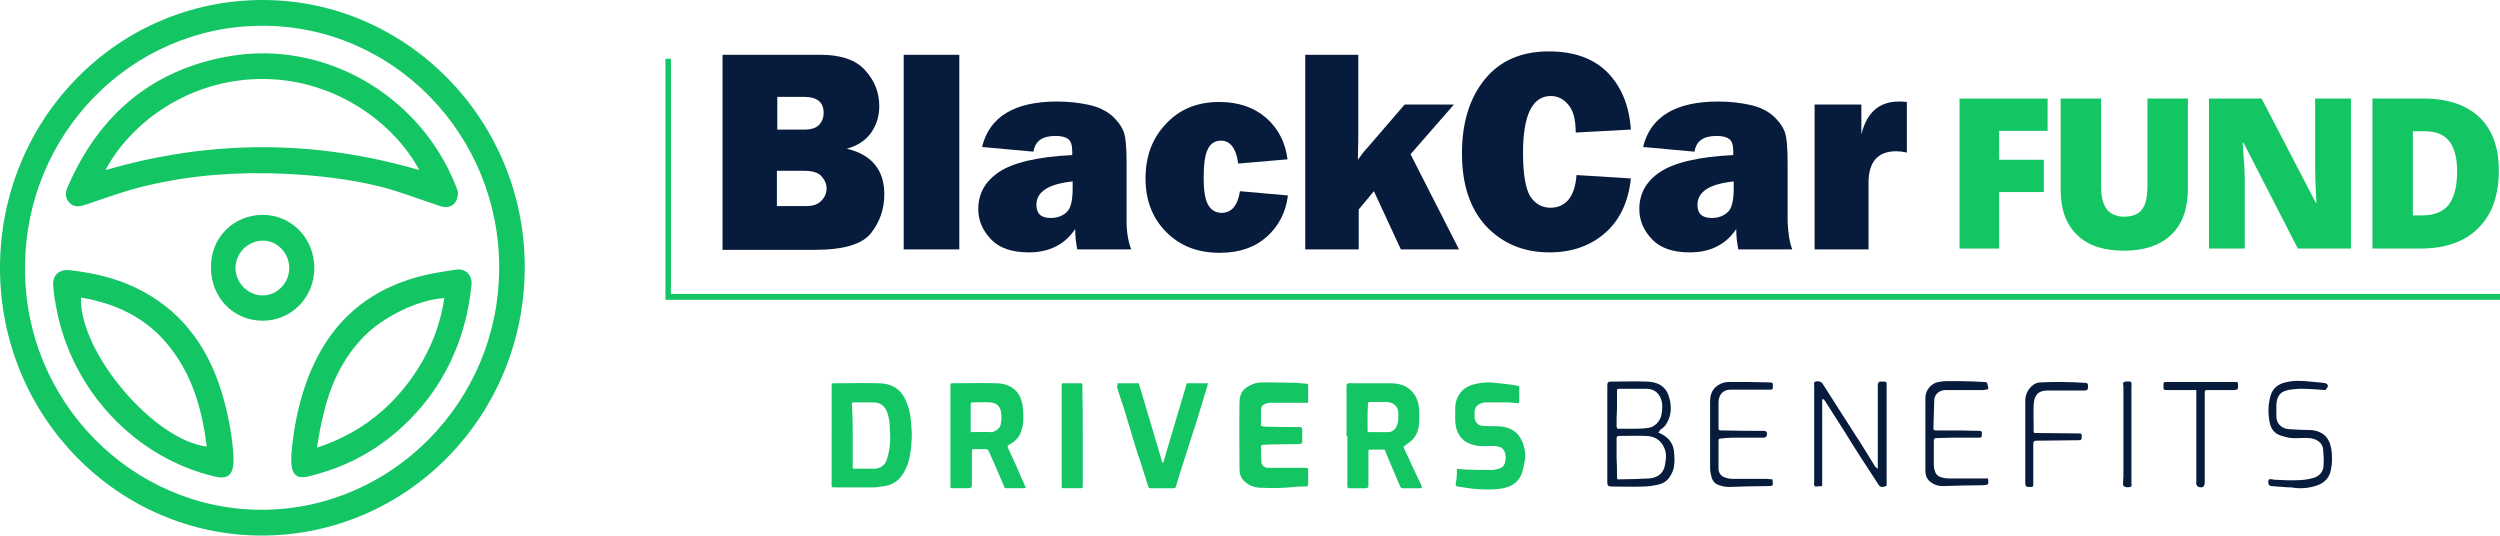 <?xml version="1.0" encoding="UTF-8" standalone="no"?>
<svg xmlns:dc="http://purl.org/dc/elements/1.1/" xmlns:cc="http://creativecommons.org/ns#" xmlns:rdf="http://www.w3.org/1999/02/22-rdf-syntax-ns#" xmlns:svg="http://www.w3.org/2000/svg" xmlns="http://www.w3.org/2000/svg" width="220.15" height="47.162" viewBox="0 0 220.15 47.162" fill="none" version="1.1" id="svg68">
  <defs id="defs72"></defs>
  <path d="M 220.15,26.403 H 58.599 V 5.178 h 0.482 V 25.883 H 220.15 Z" fill="#14c564" id="path2"></path>
  <path d="M 63.626,21.963 V 4.825 h 8.645 c 1.781,0 3.117,0.449 3.933,1.385 0.816,0.898 1.224,1.946 1.224,3.143 0,0.861 -0.223,1.609 -0.705,2.32 -0.482,0.674 -1.187,1.16 -2.152,1.422 2.189,0.524 3.302,1.871 3.302,4.004 0,1.272 -0.371,2.395 -1.15,3.405 -0.779,1.01 -2.449,1.497 -4.972,1.497 h -8.125 z m 4.823,-10.553 h 2.412 c 0.594,0 1.039,-0.15 1.299,-0.449 0.26,-0.299 0.371,-0.636 0.371,-1.01 0,-0.973 -0.594,-1.422 -1.744,-1.422 H 68.449 Z m 0,6.736 h 2.523 c 0.631,0 1.076,-0.15 1.373,-0.486 0.297,-0.299 0.445,-0.674 0.445,-1.048 0,-0.412 -0.148,-0.748 -0.445,-1.085 -0.297,-0.337 -0.816,-0.486 -1.558,-0.486 h -2.374 v 3.106 z" fill="#071c3d" id="path4"></path>
  <path d="M 84.477,4.825 H 79.579 V 21.963 h 4.897 z" fill="#071c3d" id="path6"></path>
  <path d="m 99.615,21.963 h -4.749 c -0.111,-0.561 -0.185,-1.123 -0.185,-1.796 -0.89,1.347 -2.263,2.058 -4.081,2.058 -1.484,0 -2.597,-0.374 -3.339,-1.16 -0.742,-0.786 -1.113,-1.647 -1.113,-2.657 0,-1.347 0.594,-2.432 1.818,-3.256 1.224,-0.823 3.376,-1.347 6.456,-1.497 v -0.299 c 0,-0.561 -0.111,-0.935 -0.371,-1.123 -0.26,-0.187 -0.631,-0.262 -1.113,-0.262 -1.15,0 -1.781,0.449 -1.929,1.385 l -4.527,-0.412 c 0.631,-2.657 2.857,-4.004 6.604,-4.004 1.039,0 1.966,0.112 2.82,0.299 0.853,0.187 1.521,0.524 2.041,0.973 0.482,0.449 0.816,0.898 1.002,1.385 0.186,0.486 0.26,1.422 0.26,2.807 v 5.089 c 0,0.973 0.148,1.796 0.408,2.47 z m -5.157,-5.987 c -2.115,0.225 -3.191,0.898 -3.191,2.058 0,0.786 0.408,1.16 1.261,1.16 0.519,0 1.002,-0.15 1.373,-0.486 0.371,-0.299 0.556,-1.01 0.556,-2.095 z" fill="#071c3d" id="path8"></path>
  <path d="m 109.187,16.837 4.229,0.374 c -0.185,1.497 -0.816,2.694 -1.855,3.63 -1.039,0.935 -2.411,1.422 -4.155,1.422 -1.929,0 -3.488,-0.599 -4.712,-1.834 -1.224,-1.235 -1.818,-2.807 -1.818,-4.715 0,-1.946 0.594,-3.555 1.818,-4.827 1.187,-1.272 2.746,-1.908 4.675,-1.908 1.706,0 3.079,0.486 4.155,1.422 1.076,0.973 1.67,2.17 1.855,3.63 l -4.341,0.374 c -0.185,-1.347 -0.705,-2.021 -1.521,-2.021 -0.519,0 -0.927,0.262 -1.15,0.748 -0.26,0.486 -0.371,1.347 -0.371,2.545 0,1.048 0.111,1.834 0.371,2.32 0.26,0.486 0.668,0.749 1.262,0.749 0.853,-0.037 1.372,-0.674 1.558,-1.909 z" fill="#071c3d" id="path10"></path>
  <path d="m 128.034,9.203 -3.821,4.378 4.267,8.382 h -5.12 l -2.375,-5.127 -1.336,1.609 v 3.518 h -4.711 V 4.825 h 4.674 v 6.923 c 0,0.187 0,0.973 -0.037,2.32 0.297,-0.412 0.594,-0.823 0.928,-1.16 l 3.191,-3.705 z" fill="#071c3d" id="path12"></path>
  <path d="m 138.831,15.415 4.786,0.299 c -0.222,2.096 -1.001,3.705 -2.3,4.827 -1.299,1.123 -2.931,1.684 -4.86,1.684 -2.301,0 -4.156,-0.786 -5.603,-2.32 -1.41,-1.534 -2.114,-3.667 -2.114,-6.399 0,-2.694 0.667,-4.865 2.003,-6.511 1.336,-1.647 3.228,-2.47 5.639,-2.47 2.264,0 3.97,0.636 5.195,1.871 1.224,1.272 1.892,2.919 2.04,5.014 l -4.86,0.262 c 0,-1.16 -0.223,-1.983 -0.668,-2.47 -0.445,-0.524 -0.965,-0.748 -1.521,-0.748 -1.633,0 -2.449,1.684 -2.449,5.014 0,1.871 0.223,3.143 0.631,3.817 0.445,0.674 1.039,1.01 1.818,1.01 1.336,-0.037 2.115,-0.973 2.263,-2.881 z" fill="#071c3d" id="path14"></path>
  <path d="m 157.827,21.963 h -4.749 c -0.111,-0.561 -0.185,-1.123 -0.185,-1.796 -0.891,1.347 -2.263,2.058 -4.081,2.058 -1.485,0 -2.598,-0.374 -3.34,-1.16 -0.742,-0.786 -1.113,-1.647 -1.113,-2.657 0,-1.347 0.594,-2.432 1.818,-3.256 1.225,-0.823 3.377,-1.347 6.456,-1.497 v -0.299 c 0,-0.561 -0.111,-0.935 -0.371,-1.123 -0.26,-0.187 -0.631,-0.262 -1.113,-0.262 -1.15,0 -1.781,0.449 -1.929,1.385 l -4.527,-0.412 c 0.631,-2.657 2.857,-4.004 6.604,-4.004 1.039,0 1.967,0.112 2.82,0.299 0.853,0.187 1.521,0.524 2.041,0.973 0.482,0.449 0.816,0.898 1.001,1.385 0.186,0.486 0.26,1.422 0.26,2.807 v 5.089 c 0.037,0.973 0.149,1.796 0.408,2.47 z m -5.157,-5.987 c -2.115,0.225 -3.191,0.898 -3.191,2.058 0,0.786 0.408,1.16 1.262,1.16 0.519,0 1.002,-0.15 1.373,-0.486 0.371,-0.299 0.556,-1.01 0.556,-2.095 z" fill="#071c3d" id="path16"></path>
  <path d="m 164.543,21.963 h -4.749 V 9.203 h 4.118 v 2.619 c 0.482,-1.908 1.558,-2.881 3.302,-2.881 0.186,0 0.408,0 0.705,0.037 v 4.453 c -0.334,-0.075 -0.668,-0.112 -0.928,-0.112 -1.632,0 -2.448,0.935 -2.448,2.769 z" fill="#071c3d" id="path18"></path>
  <path d="m 176.044,21.888 h -3.487 V 8.679 h 7.754 v 2.844 h -4.267 v 2.545 h 3.933 v 2.844 h -3.933 z" fill="#14c564" id="path20"></path>
  <path d="m 192.666,8.679 v 7.971 c 0,1.721 -0.483,3.068 -1.447,4.004 -0.965,0.935 -2.375,1.422 -4.193,1.422 -1.781,0 -3.153,-0.449 -4.118,-1.385 -0.965,-0.935 -1.447,-2.245 -1.447,-3.967 V 8.679 h 3.562 v 7.746 c 0,0.935 0.185,1.609 0.519,2.021 0.334,0.412 0.854,0.636 1.521,0.636 0.705,0 1.262,-0.225 1.559,-0.636 0.334,-0.412 0.482,-1.123 0.482,-2.058 V 8.679 Z" fill="#14c564" id="path22"></path>
  <path d="m 206.987,21.888 h -4.638 l -4.786,-9.318 h -0.074 c 0.111,1.459 0.186,2.582 0.186,3.368 v 5.95 h -3.154 V 8.679 h 4.638 l 4.786,9.205 h 0.037 c -0.074,-1.347 -0.111,-2.395 -0.111,-3.218 V 8.679 h 3.153 V 21.888 Z" fill="#14c564" id="path24"></path>
  <path d="m 220.047,15.003 c 0,2.208 -0.594,3.892 -1.818,5.089 -1.187,1.197 -2.894,1.796 -5.083,1.796 h -4.229 V 8.679 h 4.526 c 2.115,0 3.71,0.561 4.86,1.609 1.15,1.085 1.744,2.657 1.744,4.715 z m -3.673,0.112 c 0,-1.197 -0.223,-2.095 -0.705,-2.694 -0.482,-0.599 -1.187,-0.861 -2.152,-0.861 h -1.039 v 7.409 h 0.779 c 1.076,0 1.856,-0.299 2.375,-0.935 0.482,-0.636 0.742,-1.609 0.742,-2.919 z" fill="#14c564" id="path26"></path>
  <path d="m 146.029,38.091 c 0.742,0.299 1.261,0.786 1.373,1.572 0.074,0.786 0.148,1.572 -0.334,2.283 -0.223,0.374 -0.557,0.599 -0.965,0.711 -0.482,0.112 -0.965,0.187 -1.447,0.187 -0.89,0.037 -1.781,0 -2.708,0 -0.334,0 -0.408,-0.075 -0.408,-0.374 0,-2.844 0,-5.688 0,-8.532 0,-0.262 0.074,-0.337 0.333,-0.337 1.076,0 2.115,-0.037 3.191,0 0.779,0.037 1.484,0.299 1.818,1.085 0.371,0.973 0.371,1.946 -0.259,2.807 -0.112,0.15 -0.297,0.262 -0.446,0.374 -0.037,0.112 -0.074,0.15 -0.148,0.225 z m -3.673,2.208 c 0.037,0.524 0.037,1.085 0.037,1.609 0,0.299 0,0.337 0.297,0.299 0.853,0 1.669,-0.037 2.523,-0.075 0.482,-0.037 0.964,-0.225 1.224,-0.674 0.148,-0.225 0.186,-0.524 0.223,-0.786 0.074,-0.412 0.074,-0.861 -0.112,-1.235 -0.297,-0.711 -0.853,-1.01 -1.558,-1.048 -0.816,-0.037 -1.632,0 -2.412,0 -0.185,0 -0.222,0.112 -0.222,0.225 0,0.561 0,1.123 0,1.684 z m 0.037,-4.303 c -0.037,0.524 -0.037,1.048 -0.037,1.534 0,0.15 0.074,0.262 0.26,0.225 0.333,0 0.704,0 1.038,0 0.483,0 1.002,0 1.484,-0.075 0.52,-0.037 1.039,-0.561 1.151,-1.085 0.074,-0.337 0.111,-0.711 0.074,-1.085 -0.112,-0.748 -0.594,-1.272 -1.336,-1.272 -0.779,0 -1.558,0 -2.337,0 -0.297,0 -0.297,0 -0.297,0.299 0,0.524 0,1.01 0,1.459 z" fill="#071c3d" id="path28"></path>
  <path d="m 166.138,42.769 c -0.371,0.187 -0.594,0.15 -0.779,-0.187 -1.002,-1.534 -2.004,-3.068 -2.968,-4.64 -0.557,-0.861 -1.113,-1.759 -1.67,-2.619 -0.037,-0.075 -0.111,-0.112 -0.185,-0.187 -0.037,0 -0.037,0.037 -0.075,0.037 v 7.634 c -0.222,0 -0.408,0.037 -0.593,0.037 -0.037,0 -0.111,-0.075 -0.111,-0.15 -0.038,-0.075 0,-0.15 0,-0.225 0,-2.844 0,-5.651 0,-8.494 0,-0.15 -0.075,-0.299 0.111,-0.374 0.222,-0.075 0.519,0 0.631,0.187 0.222,0.337 0.445,0.711 0.667,1.048 0.742,1.16 1.484,2.32 2.227,3.48 0.593,0.898 1.15,1.834 1.706,2.732 0.074,0.075 0.149,0.15 0.223,0.225 l 0.037,-0.037 v -0.337 -6.848 c 0,-0.075 0,-0.15 0,-0.225 0.037,-0.112 0.074,-0.225 0.223,-0.225 0.63,0 0.556,-0.037 0.556,0.524 0,2.881 0,5.763 0,8.644 z" fill="#071c3d" id="path30"></path>
  <path d="m 156.083,42.208 c 0.075,0.599 0.075,0.599 -0.482,0.599 -1.113,0 -2.226,0.037 -3.339,0.075 -0.371,0 -0.705,-0.075 -1.039,-0.225 -0.26,-0.112 -0.408,-0.337 -0.482,-0.561 -0.074,-0.262 -0.149,-0.561 -0.149,-0.823 0,-1.983 0,-3.966 0,-5.987 0,-0.449 0.149,-0.898 0.483,-1.198 0.296,-0.262 0.63,-0.412 1.039,-0.449 0.593,0 1.224,0 1.818,0 0.63,0 1.261,0.037 1.929,0.037 0.185,0 0.26,0.037 0.26,0.225 0,0.075 0,0.15 0,0.225 0,0.112 -0.075,0.187 -0.186,0.187 -0.074,0 -0.148,0 -0.223,0 -1.113,0 -2.189,0 -3.302,0 -0.667,0 -1.039,0.412 -1.076,1.048 0,0.748 0,1.497 0,2.245 0,0.262 0,0.299 0.297,0.299 0.037,0 0.112,0 0.149,0 1.187,0.037 2.374,0.037 3.561,0.037 0.186,0 0.26,0.112 0.26,0.262 0,0.225 -0.074,0.299 -0.26,0.337 -0.074,0 -0.111,0 -0.185,0 -0.853,0 -1.707,0 -2.56,0 -0.371,0 -0.705,0.037 -1.076,0.075 -0.149,0 -0.186,0.075 -0.186,0.225 0,0.823 0,1.647 0,2.432 0,0.374 0.223,0.674 0.594,0.786 0.223,0.075 0.482,0.112 0.705,0.112 1.002,0 2.041,0 3.042,0 0.186,0.037 0.297,0.037 0.408,0.037 z" fill="#071c3d" id="path32"></path>
  <path d="m 175.08,34.274 c -0.149,0.037 -0.26,0.037 -0.409,0.075 -1.113,0 -2.226,0 -3.339,0 -0.519,0 -0.964,0.337 -1.001,0.861 -0.038,0.823 -0.038,1.684 -0.075,2.507 0,0.187 0.112,0.187 0.26,0.187 0.668,0 1.373,0 2.041,0 0.593,0 1.15,0.037 1.743,0.037 0.26,0 0.223,0.15 0.223,0.299 0,0.187 0,0.299 -0.223,0.299 -0.742,0 -1.521,0 -2.263,0 -0.519,0 -1.002,0.037 -1.521,0.037 -0.185,0 -0.223,0.112 -0.223,0.225 0,0.748 0,1.459 0,2.208 0,0.15 0.038,0.262 0.075,0.412 0.074,0.299 0.259,0.524 0.556,0.599 0.223,0.075 0.482,0.112 0.742,0.112 1.076,0 2.152,0 3.265,0 0.037,0 0.074,0 0.111,0 0,0.037 0.038,0.037 0.038,0.075 0.037,0.486 0.037,0.486 -0.483,0.524 -1.187,0 -2.337,0.037 -3.524,0.075 -0.371,0 -0.742,-0.112 -1.039,-0.337 -0.334,-0.225 -0.483,-0.599 -0.483,-1.01 0,-2.133 0,-4.303 0,-6.436 0,-0.636 0.483,-1.272 1.151,-1.385 0.222,-0.037 0.445,-0.075 0.667,-0.075 0.409,0 0.854,0 1.262,0 0.705,0 1.41,0.037 2.115,0.075 0.222,0 0.259,0.075 0.296,0.299 0.038,0.112 0.038,0.187 0.038,0.337 z" fill="#071c3d" id="path34"></path>
  <path d="m 204.798,34.349 c -0.705,-0.037 -1.373,-0.112 -2.04,-0.112 -0.26,0 -0.483,0 -0.743,0.037 -0.222,0.037 -0.445,0.037 -0.667,0.112 -0.631,0.15 -0.854,0.636 -0.891,1.235 0,0.337 0,0.674 0,0.973 -0.037,0.711 0.483,1.16 1.113,1.197 0.594,0.037 1.188,0.075 1.781,0.075 0.52,0 0.965,0.15 1.336,0.449 0.334,0.299 0.519,0.711 0.593,1.16 0.075,0.337 0.075,0.673 0.075,1.01 0,0.337 -0.037,0.636 -0.112,0.973 -0.148,0.636 -0.556,1.048 -1.15,1.272 -0.742,0.262 -1.521,0.337 -2.337,0.187 -0.074,0 -0.186,0 -0.26,0 -0.482,-0.037 -1.002,-0.075 -1.484,-0.112 -0.223,-0.037 -0.297,-0.187 -0.26,-0.449 0.037,-0.225 0.186,-0.15 0.334,-0.15 0.074,0 0.111,0.037 0.186,0.037 0.705,0.037 1.447,0.075 2.152,0.037 0.408,0 0.853,-0.075 1.261,-0.187 0.557,-0.15 0.891,-0.524 0.928,-1.085 0.037,-0.486 0,-0.935 -0.037,-1.422 -0.075,-0.711 -0.705,-0.973 -1.262,-1.01 -0.519,-0.037 -1.039,0.037 -1.521,0 -0.334,-0.037 -0.631,-0.112 -0.965,-0.225 -0.556,-0.187 -0.853,-0.599 -0.964,-1.16 -0.149,-0.786 -0.149,-1.534 0.074,-2.32 0.185,-0.673 0.668,-1.048 1.298,-1.197 0.705,-0.187 1.447,-0.15 2.189,-0.075 0.26,0.037 0.52,0.037 0.779,0.075 0.186,0 0.372,0.037 0.594,0.075 0.149,0.037 0.223,0.187 0.186,0.337 -0.112,0.075 -0.112,0.15 -0.186,0.262 z" fill="#071c3d" id="path36"></path>
  <path d="m 179.124,38.129 c 1.298,0 2.56,0.037 3.858,0.037 0.334,0 0.334,0 0.334,0.337 0,0.187 -0.037,0.262 -0.259,0.262 -1.039,0 -2.115,0.037 -3.154,0.037 -0.186,0 -0.371,0 -0.52,0 -0.259,0 -0.333,0.075 -0.333,0.337 0,1.123 0,2.208 0,3.33 0,0.075 0,0.15 0,0.225 0,0.15 -0.075,0.187 -0.186,0.187 -0.074,0 -0.185,0 -0.26,0 -0.148,0 -0.259,-0.112 -0.259,-0.262 0,-0.075 0,-0.15 0,-0.225 0,-2.395 0,-4.79 0,-7.147 0,-0.749 0.593,-1.534 1.298,-1.572 0.371,0 0.742,-0.037 1.113,-0.037 0.297,0 0.594,0 0.891,0 0.63,0 1.261,0.037 1.929,0.075 0.26,0 0.297,0.075 0.297,0.337 0,0.262 -0.074,0.337 -0.297,0.337 -1.076,0 -2.189,0 -3.265,0 -0.89,0 -1.187,0.486 -1.224,1.235 -0.037,0.748 0,1.497 0,2.245 -0.037,0 0,0.112 0.037,0.262 z" fill="#071c3d" id="path38"></path>
  <path d="m 193.408,34.349 h -2.189 c -0.149,0 -0.26,0 -0.408,0 -0.26,0 -0.297,-0.037 -0.297,-0.299 0,-0.037 0,-0.075 0,-0.075 0,-0.337 0,-0.337 0.334,-0.337 1.521,0 3.079,0 4.6,0 0.446,0 0.891,0 1.336,0 0.297,0 0.297,0 0.297,0.299 0,0.037 0,0.075 0,0.075 0,0.299 -0.037,0.299 -0.334,0.337 -0.742,0 -1.484,0 -2.263,0 -0.334,0 -0.334,0 -0.334,0.337 0,2.582 0,5.164 0,7.746 0,0.412 -0.149,0.561 -0.557,0.449 -0.074,-0.037 -0.148,-0.15 -0.185,-0.225 -0.037,-0.075 0,-0.15 0,-0.225 v -7.746 z" fill="#071c3d" id="path40"></path>
  <path d="m 187.694,38.279 c 0,1.422 0,2.844 0,4.266 0,0.112 0.074,0.299 -0.111,0.337 -0.186,0.037 -0.408,0.075 -0.594,-0.112 -0.037,-0.037 -0.037,-0.112 -0.037,-0.15 0,-0.225 0.037,-0.449 0.037,-0.674 0,-2.582 0,-5.127 0,-7.709 0,-0.075 0,-0.112 0,-0.187 0,-0.15 -0.111,-0.337 0.074,-0.412 0.149,-0.075 0.334,-0.037 0.52,-0.037 0.037,0 0.111,0.075 0.111,0.15 0.037,0.075 0,0.15 0,0.225 0,1.459 0,2.881 0,4.303 z" fill="#071c3d" id="path42"></path>
  <path d="m 73.235,38.353 c 0,-1.459 0,-2.881 0,-4.341 0,-0.262 0,-0.262 0.26,-0.262 1.336,0 2.634,-0.037 3.97,0 1.039,0.037 1.892,0.486 2.337,1.609 0.223,0.524 0.371,1.085 0.408,1.647 0.037,0.524 0.111,1.085 0.074,1.609 -0.037,0.786 -0.111,1.572 -0.371,2.32 -0.185,0.449 -0.408,0.898 -0.742,1.235 -0.334,0.337 -0.779,0.561 -1.262,0.636 -0.297,0.037 -0.556,0.075 -0.853,0.112 -1.187,0 -2.374,0 -3.562,0 -0.26,0 -0.26,0 -0.26,-0.262 0,-1.385 0,-2.844 0,-4.303 z m 1.855,0 c 0,0.898 0,1.796 0,2.694 0,0.225 0,0.225 0.223,0.225 0.594,0 1.187,0 1.781,0 0.074,0 0.148,-0.037 0.185,-0.037 0.482,-0.112 0.742,-0.449 0.853,-0.898 0.111,-0.374 0.185,-0.748 0.223,-1.123 0.037,-0.262 0.037,-0.561 0.037,-0.823 0,-0.187 -0.037,-0.412 -0.037,-0.599 0,-0.412 -0.037,-0.861 -0.148,-1.235 -0.111,-0.374 -0.26,-0.711 -0.594,-0.935 -0.223,-0.15 -0.482,-0.187 -0.742,-0.187 -0.519,0 -1.076,0 -1.595,0 -0.26,0 -0.26,0 -0.26,0.262 0.074,0.861 0.074,1.759 0.074,2.657 z" fill="#14c564" id="path44"></path>
  <path d="m 118.574,38.391 v -4.266 -0.15 c 0,-0.15 0.074,-0.225 0.222,-0.225 0.52,0 1.039,0 1.521,0 0.705,0 1.447,0 2.152,0 0.557,0 1.113,0.112 1.559,0.449 0.408,0.299 0.667,0.674 0.816,1.16 0.185,0.636 0.148,1.31 0.111,1.983 -0.037,0.599 -0.26,1.123 -0.705,1.497 -0.148,0.112 -0.297,0.225 -0.445,0.337 -0.26,0.187 -0.223,0.15 -0.111,0.412 0.111,0.299 0.296,0.599 0.408,0.898 0.371,0.748 0.705,1.534 1.076,2.283 0.074,0.15 0.037,0.225 -0.149,0.225 -0.482,0 -1.001,0 -1.484,0 -0.148,0 -0.222,-0.075 -0.26,-0.187 -0.408,-0.973 -0.816,-1.908 -1.224,-2.881 -0.037,-0.037 -0.037,-0.112 -0.037,-0.15 -0.037,-0.15 -0.148,-0.225 -0.297,-0.187 -0.334,0 -0.668,0 -1.002,0 -0.222,0 -0.222,0 -0.222,0.225 0,0.935 0,1.871 0,2.807 0,0.075 0,0.112 0,0.187 -0.037,0.112 -0.074,0.187 -0.223,0.187 -0.482,0 -0.964,0 -1.447,0 -0.148,0 -0.185,-0.075 -0.185,-0.187 0,-0.037 0,-0.112 0,-0.15 v -4.266 z m 1.855,-1.647 c 0,0.374 0,0.711 0,1.085 0,0.225 0,0.225 0.185,0.225 0.52,0 1.039,0 1.596,0 0.333,0 0.556,-0.15 0.742,-0.449 0.222,-0.412 0.185,-0.823 0.185,-1.272 0,-0.112 -0.037,-0.225 -0.074,-0.337 -0.186,-0.412 -0.52,-0.561 -0.928,-0.599 -0.482,0 -0.964,0 -1.447,0 -0.185,0 -0.222,0 -0.222,0.225 -0.037,0.374 -0.037,0.748 -0.037,1.123 z" fill="#14c564" id="path46"></path>
  <path d="m 90.339,42.956 c -0.111,0 -0.148,0.037 -0.223,0.037 -0.482,0 -0.965,0 -1.447,0 -0.148,0 -0.223,-0.037 -0.26,-0.187 -0.223,-0.561 -0.482,-1.085 -0.705,-1.647 -0.223,-0.486 -0.408,-0.935 -0.631,-1.422 -0.074,-0.15 -0.148,-0.187 -0.297,-0.187 -0.297,0 -0.631,0 -0.928,0 -0.26,0 -0.26,0 -0.26,0.262 0,0.935 0,1.871 0,2.844 0,0.262 -0.074,0.337 -0.334,0.337 -0.445,0 -0.89,0 -1.336,0 -0.223,0 -0.223,0 -0.223,-0.225 0,-2.919 0,-5.838 0,-8.794 0,-0.225 0,-0.225 0.223,-0.225 1.299,0 2.597,-0.037 3.896,0 0.779,0.037 1.447,0.299 1.892,0.973 0.223,0.374 0.334,0.786 0.371,1.198 0.037,0.337 0.037,0.636 0.037,0.973 0,0.374 -0.074,0.748 -0.185,1.085 -0.185,0.561 -0.556,0.898 -1.039,1.16 -0.185,0.112 -0.185,0.15 -0.111,0.337 0.26,0.524 0.482,1.085 0.742,1.609 0.26,0.599 0.519,1.235 0.816,1.871 z m -4.786,-4.902 c 0.594,0 1.15,-0.037 1.707,0 0.334,0 0.779,-0.299 0.853,-0.636 0.074,-0.374 0.111,-0.711 0.037,-1.123 -0.074,-0.524 -0.408,-0.823 -0.965,-0.861 -0.519,-0.037 -1.002,0 -1.521,0 -0.148,0 -0.185,0.037 -0.185,0.187 0,0.262 0,0.561 0,0.823 v 1.609 z" fill="#14c564" id="path48"></path>
  <path d="m 115.197,35.472 h -1.335 c -0.668,0 -1.373,0 -2.041,0 -0.185,0 -0.371,0.075 -0.519,0.15 -0.223,0.112 -0.26,0.337 -0.26,0.524 0,0.449 0,0.898 0,1.347 0.074,0.037 0.148,0.037 0.26,0.075 0.89,0.037 1.781,0.037 2.671,0.037 0.148,0 0.297,0 0.445,0 0.186,0 0.26,0.075 0.26,0.262 0,0.337 0,0.636 0,0.973 0,0.187 -0.074,0.262 -0.26,0.262 h -0.037 c -0.853,0 -1.707,0.037 -2.56,0.037 -0.223,0 -0.445,0.037 -0.668,0.037 -0.037,0 -0.111,0.075 -0.111,0.112 0,0.486 0,0.935 0.037,1.422 0.037,0.299 0.297,0.486 0.594,0.486 1.076,0 2.152,0 3.228,0 0.296,0 0.296,0 0.296,0.337 0,0.337 0,0.674 0,1.01 0,0.225 -0.037,0.299 -0.296,0.299 -0.334,0 -0.631,0 -0.965,0.037 -0.928,0.112 -1.892,0.112 -2.82,0.075 -0.556,0 -1.076,-0.15 -1.521,-0.561 -0.334,-0.299 -0.445,-0.674 -0.445,-1.085 0,-1.946 -0.037,-3.892 0,-5.838 0,-0.861 0.334,-1.31 1.187,-1.647 0.26,-0.112 0.557,-0.15 0.853,-0.15 0.26,0 0.52,0 0.817,0 0.667,0 1.372,0.037 2.04,0.037 0.334,0 0.668,0.075 1.002,0.075 0.148,0 0.148,0.112 0.148,0.187 0,0.337 0,0.711 0,1.048 z" fill="#14c564" id="path50"></path>
  <path d="m 128.294,41.272 c 0.223,0.037 0.445,0.075 0.668,0.075 0.816,0.037 1.633,0.037 2.449,0.037 0.185,0 0.408,-0.075 0.593,-0.112 0.371,-0.112 0.52,-0.374 0.557,-0.711 0.037,-0.187 0.037,-0.374 0,-0.561 -0.111,-0.524 -0.408,-0.673 -0.853,-0.711 -0.334,-0.037 -0.705,0 -1.076,0 -0.557,0 -1.113,-0.112 -1.596,-0.412 -0.371,-0.262 -0.63,-0.636 -0.779,-1.085 -0.074,-0.299 -0.111,-0.561 -0.111,-0.861 0,-0.374 0,-0.749 0,-1.085 0.037,-0.599 0.26,-1.085 0.668,-1.497 0.334,-0.299 0.779,-0.486 1.224,-0.561 0.557,-0.112 1.076,-0.15 1.633,-0.075 0.222,0.037 0.482,0.037 0.704,0.075 0.446,0.037 0.854,0.112 1.299,0.187 0.111,0 0.111,0.075 0.111,0.15 0,0.412 0,0.786 0,1.198 0,0.15 -0.074,0.187 -0.185,0.187 -0.223,-0.037 -0.483,-0.037 -0.705,-0.075 -0.111,0 -0.26,0 -0.371,0 -0.557,0 -1.113,0 -1.67,0 -0.259,0 -0.482,0.075 -0.705,0.225 -0.185,0.15 -0.296,0.374 -0.296,0.599 0,0.15 0,0.337 0,0.486 0,0.374 0.296,0.711 0.63,0.748 0.445,0.037 0.891,0.037 1.299,0.037 1.113,0 2.003,0.449 2.374,1.647 0.149,0.486 0.223,0.973 0.112,1.422 -0.112,0.561 -0.186,1.197 -0.594,1.684 -0.334,0.412 -0.816,0.599 -1.299,0.711 -0.779,0.15 -1.558,0.112 -2.3,0.075 -0.594,-0.037 -1.15,-0.15 -1.707,-0.225 -0.111,0 -0.185,-0.075 -0.185,-0.225 0.111,-0.449 0.111,-0.861 0.111,-1.347 z" fill="#14c564" id="path52"></path>
  <path d="m 98.39,33.751 h 1.892 c 0.705,2.32 1.373,4.678 2.078,6.998 0.037,0 0.037,0 0.074,0 0.705,-2.32 1.373,-4.678 2.078,-6.998 h 1.855 c -0.037,0.112 -0.037,0.225 -0.074,0.337 -0.223,0.673 -0.408,1.385 -0.631,2.058 -0.26,0.861 -0.519,1.721 -0.816,2.582 -0.26,0.861 -0.557,1.684 -0.816,2.545 -0.149,0.524 -0.334,1.048 -0.483,1.572 -0.037,0.15 -0.111,0.15 -0.222,0.15 -0.668,0 -1.299,0 -1.967,0 -0.148,0 -0.222,-0.037 -0.259,-0.187 -0.223,-0.711 -0.446,-1.422 -0.668,-2.133 -0.149,-0.412 -0.297,-0.823 -0.408,-1.235 -0.223,-0.748 -0.446,-1.459 -0.668,-2.208 -0.223,-0.748 -0.445,-1.497 -0.705,-2.245 -0.111,-0.337 -0.223,-0.636 -0.297,-0.973 0.074,-0.075 0.074,-0.15 0.037,-0.262 z" fill="#14c564" id="path54"></path>
  <path d="m 95.348,38.391 c 0,1.422 0,2.881 0,4.303 0,0.299 0,0.299 -0.297,0.299 -0.445,0 -0.89,0 -1.336,0 -0.223,0 -0.223,0 -0.223,-0.225 0,-2.919 0,-5.838 0,-8.794 0,-0.225 0,-0.225 0.223,-0.225 0.445,0 0.89,0 1.336,0 0.26,0 0.26,0 0.26,0.262 0.037,1.459 0.037,2.919 0.037,4.378 z" fill="#14c564" id="path56"></path>
  <path d="M 23.081,47.162 C 10.345,47.162 0,36.635 0,23.604 0,10.527 10.299,0 23.128,0 c 12.69,0 23.081,10.573 23.081,23.512 0,13.078 -10.299,23.604 -23.127,23.651 z M 2.207,23.558 c -0.092,11.733 9.38,21.378 20.921,21.332 11.403,-0.046 20.782,-9.553 20.828,-21.193 C 44.048,11.872 34.576,2.18 22.989,2.272 11.541,2.319 2.207,11.825 2.207,23.558 Z" fill="#14c564" id="path58"></path>
  <path d="m 40.324,16.973 c 0,1.02 -0.736,1.484 -1.609,1.159 -1.701,-0.556 -3.356,-1.206 -5.104,-1.669 -2.759,-0.696 -5.655,-1.02 -8.552,-1.159 -4.046,-0.185 -8.092,0.093 -12.047,1.02 -1.839,0.417 -3.586,1.067 -5.38,1.669 -0.552,0.185 -1.058,0.325 -1.517,-0.139 -0.46,-0.464 -0.368,-1.02 -0.092,-1.53 2.759,-6.307 7.449,-10.202 14.116,-11.362 8.368,-1.484 16.828,3.385 20.001,11.408 0.092,0.232 0.184,0.464 0.184,0.603 z m -31.036,-1.994 c 9.242,-2.69 18.438,-2.69 27.633,0 -2.115,-3.988 -7.219,-7.976 -13.702,-8.023 -6.529,-0.046 -11.725,3.849 -13.932,8.023 z" fill="#14c564" id="path60"></path>
  <path d="m 25.656,40.021 c 0.184,-2.226 0.644,-4.823 1.701,-7.327 1.977,-4.684 5.472,-7.466 10.345,-8.533 0.828,-0.185 1.655,-0.278 2.437,-0.417 0.828,-0.139 1.471,0.464 1.379,1.345 -0.368,3.71 -1.609,7.095 -3.862,10.063 -2.713,3.478 -6.161,5.75 -10.391,6.771 -1.241,0.325 -1.701,-0.139 -1.609,-1.901 z m 2.253,-0.603 c 3.402,-1.113 6.069,-3.061 8.138,-5.843 1.609,-2.18 2.667,-4.591 3.081,-7.327 -2.345,0.139 -5.426,1.669 -7.127,3.432 -1.931,1.994 -2.989,4.405 -3.586,7.095 -0.23,0.835 -0.322,1.669 -0.506,2.643 z" fill="#14c564" id="path62"></path>
  <path d="m 20.553,40.114 c 0.092,1.669 -0.414,2.133 -1.609,1.855 -7.035,-1.623 -12.644,-7.605 -13.978,-14.84 -0.138,-0.649 -0.23,-1.298 -0.276,-1.948 -0.092,-0.927 0.506,-1.484 1.425,-1.391 2.023,0.232 3.954,0.649 5.793,1.53 3.908,1.855 6.299,5.008 7.587,9.136 0.598,1.948 0.966,3.988 1.058,5.658 z M 7.127,26.202 c -0.138,4.869 6.437,12.567 11.081,13.124 -0.414,-3.293 -1.287,-6.4 -3.448,-8.997 -1.931,-2.365 -4.598,-3.617 -7.633,-4.127 z" fill="#14c564" id="path64"></path>
  <path d="m 23.128,18.921 c 2.575,0 4.552,2.087 4.552,4.684 0,2.597 -2.023,4.637 -4.552,4.637 -2.575,0 -4.552,-2.041 -4.552,-4.684 -0.046,-2.597 1.977,-4.637 4.552,-4.637 z m 0,7.095 c 1.287,0 2.345,-1.113 2.345,-2.411 0,-1.345 -1.103,-2.458 -2.391,-2.412 -1.287,0.046 -2.345,1.113 -2.345,2.412 0,1.298 1.103,2.411 2.391,2.411 z" fill="#14c564" id="path66"></path>
</svg>
